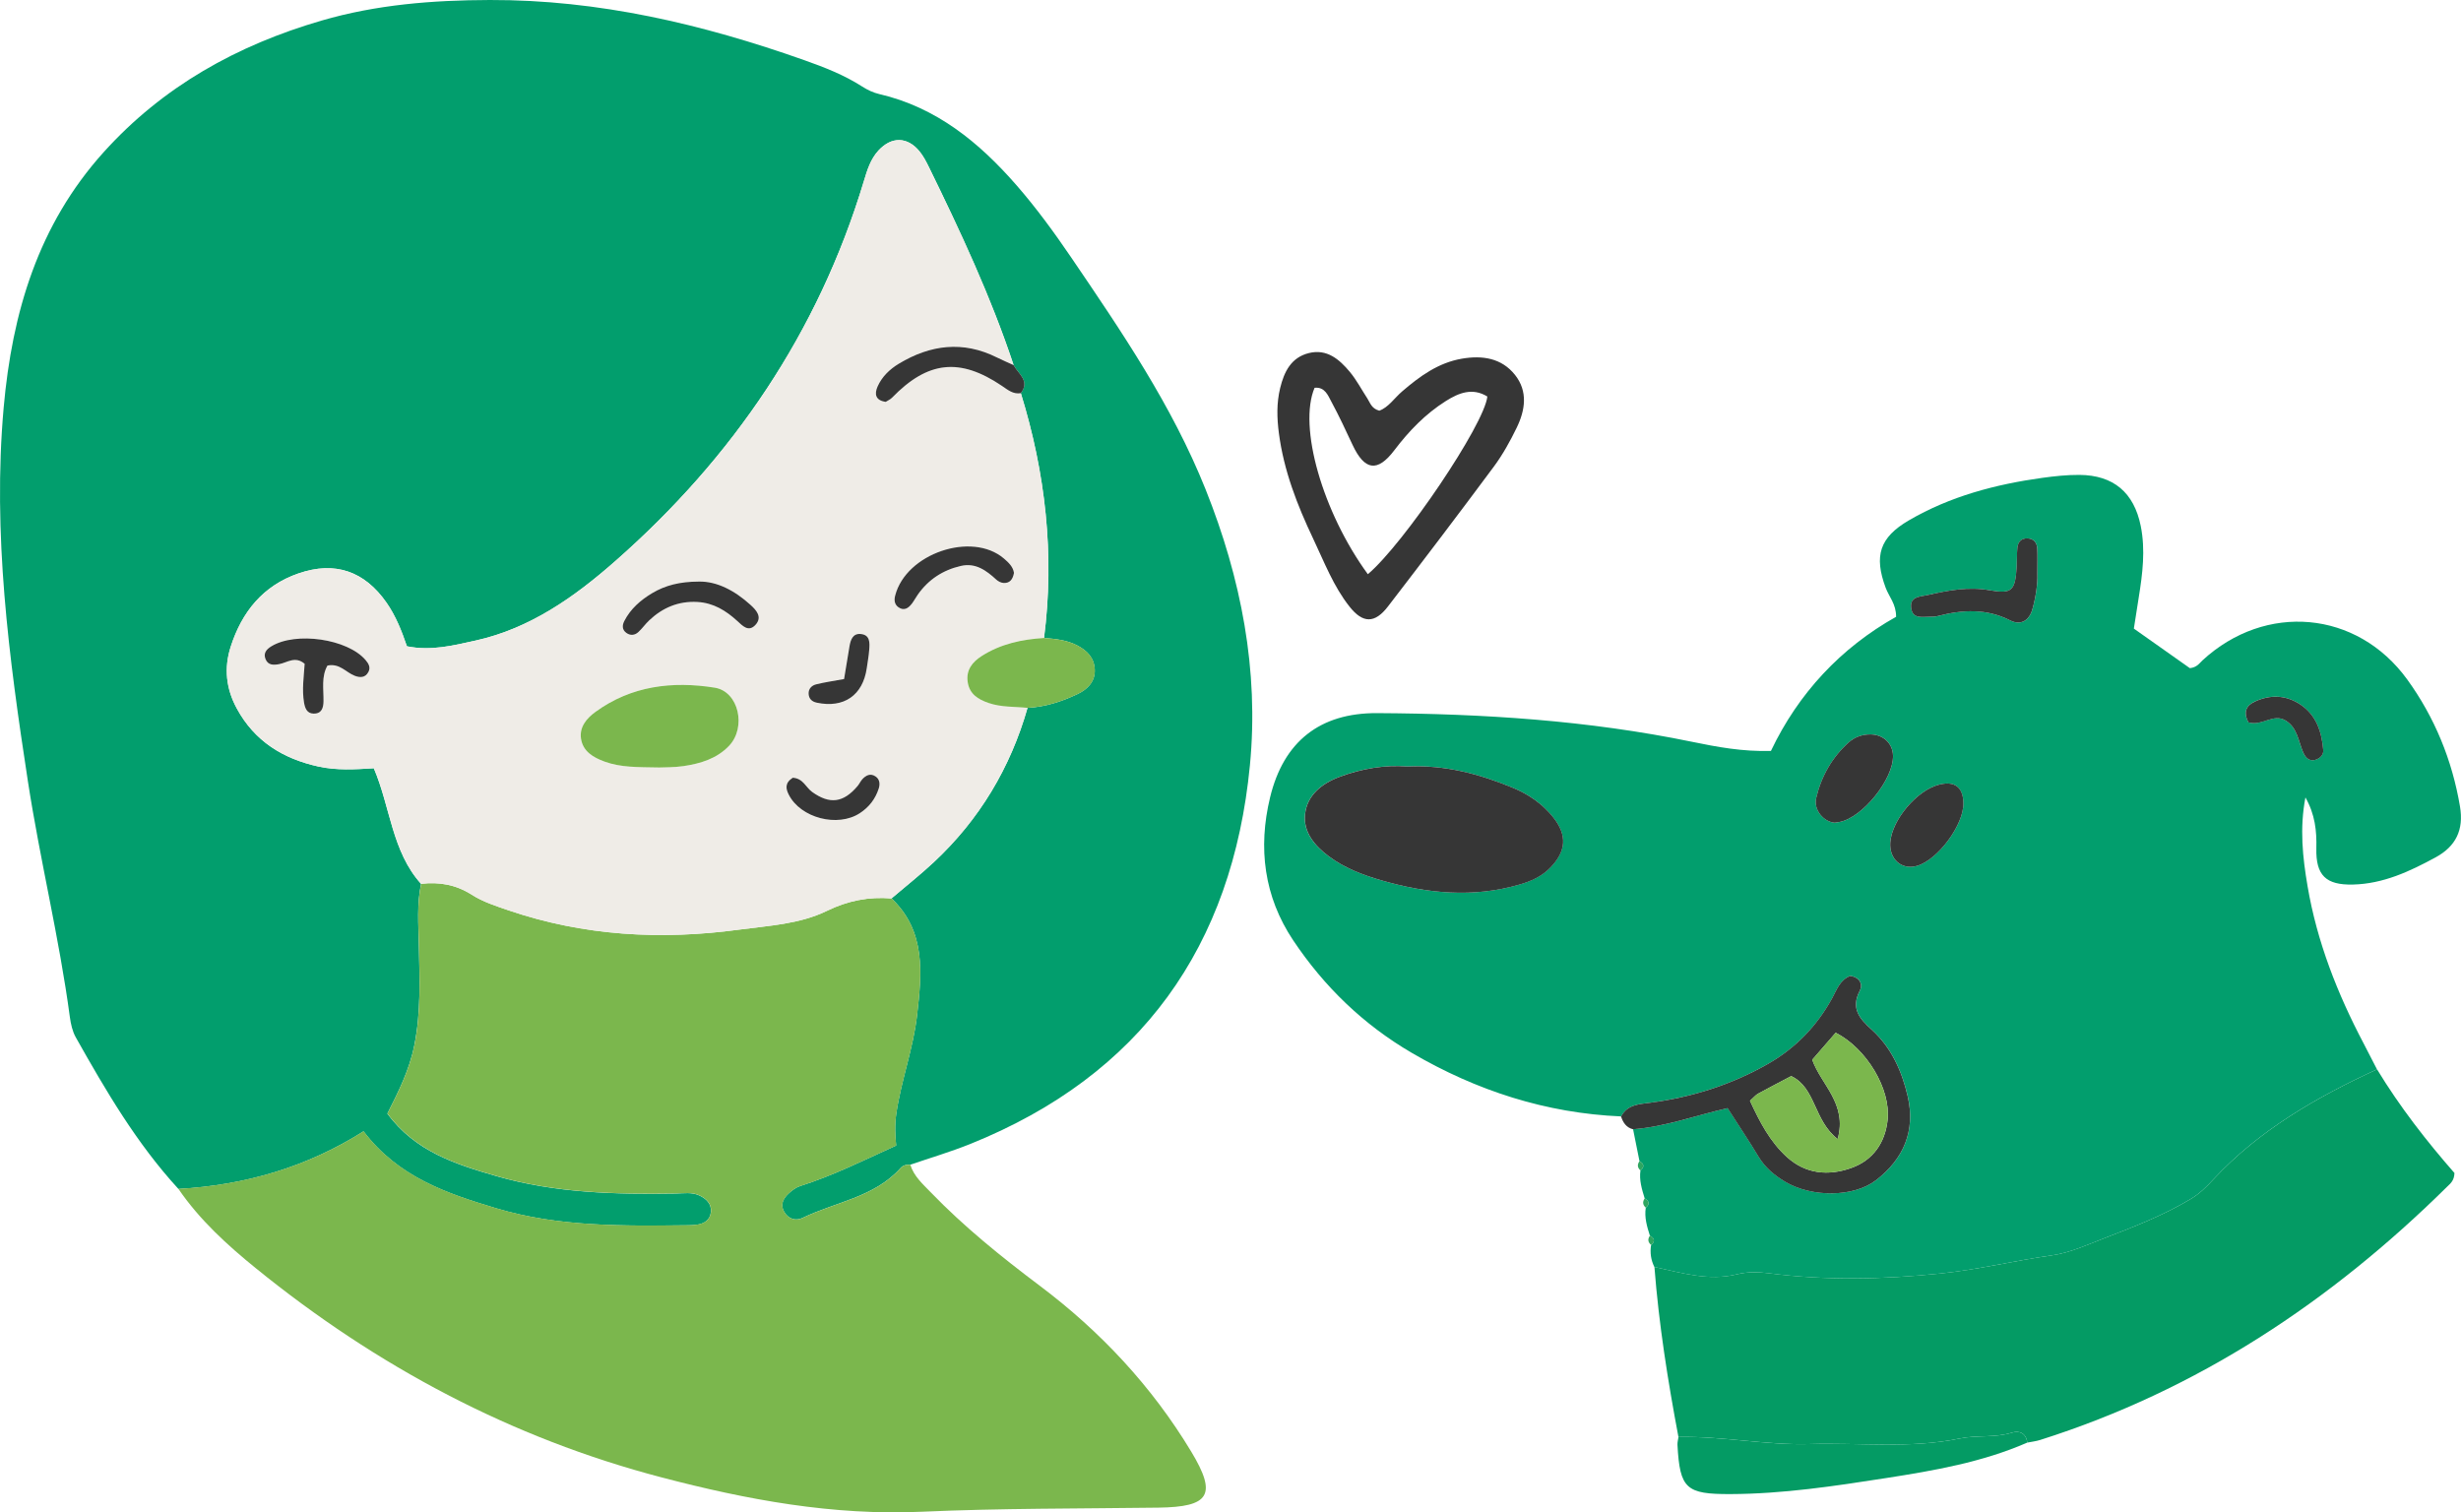 <?xml version="1.0" encoding="UTF-8"?>
<svg id="Livello_2" data-name="Livello 2" xmlns="http://www.w3.org/2000/svg" viewBox="0 0 685.63 421.33">
  <defs>
    <style>
      .cls-1 {
        fill: #029e6d;
      }

      .cls-1, .cls-2, .cls-3, .cls-4, .cls-5, .cls-6 {
        stroke-width: 0px;
      }

      .cls-2 {
        fill: #efece7;
      }

      .cls-3 {
        fill: #2ea660;
      }

      .cls-4 {
        fill: #7bb74d;
      }

      .cls-5 {
        fill: #049b64;
      }

      .cls-6 {
        fill: #363636;
      }
    </style>
  </defs>
  <g id="Livello_2-2" data-name="Livello 2">
    <g>
      <path class="cls-1" d="M49.69,331.22c-11.62-12.65-20.22-27.37-28.58-42.22-.94-1.67-1.39-3.73-1.65-5.66-2.95-22.07-8.31-43.7-11.69-65.69C2.47,183.16-2.1,148.67,1.02,113.59c2.36-26.53,9.62-50.94,27.83-71.16C45.39,24.07,66.06,12.59,89.57,5.74,104.9,1.27,120.52.05,136.45,0c30.36-.09,59.27,6.73,87.62,16.76,5.59,1.98,11.11,4.12,16.15,7.36,1.43.92,3.06,1.7,4.71,2.08,15.93,3.69,27.88,13.49,38.26,25.4,5.51,6.32,10.49,13.14,15.21,20.08,14.03,20.64,28.11,41.25,37.47,64.65,9.9,24.76,14.91,50.45,12.35,76.91-4.88,50.37-30.29,86.29-77.84,105.45-5.49,2.21-11.19,3.89-16.79,5.81-1.03-.09-2.01.16-2.69.92-7.31,8.16-18.14,9.44-27.33,13.91-1.86.9-3.95.32-5.11-1.73-1.2-2.12-.17-3.82,1.38-5.21.9-.81,1.96-1.6,3.09-1.96,9.12-2.89,17.66-7.15,26.74-11.28-.31-2.77-.43-5.81.04-8.98,1.38-9.27,4.74-18.11,5.79-27.39,1.3-11.54,2.55-23.27-7.13-32.48,3.94-3.35,8.01-6.56,11.79-10.09,12.71-11.87,21.34-26.28,26.11-43,4.95-.25,9.61-1.79,14-3.88,2.62-1.25,4.9-3.41,4.72-6.83-.17-3.26-2.12-5.25-4.93-6.7-2.92-1.51-6.04-1.8-9.2-2.06,2.98-23.22.41-45.92-6.47-68.2,2.66-3.47-.72-5.38-2.01-7.83-6.32-19.03-14.79-37.14-23.57-55.11-.76-1.55-1.57-3.12-2.65-4.44-3.37-4.11-7.8-4.15-11.41-.24-2.25,2.44-3.17,5.51-4.1,8.61-12.71,42.07-36.46,76.98-69.27,105.83-11.37,9.99-23.7,18.74-38.89,22.11-6.18,1.37-12.43,2.96-19.13,1.59-1.48-4.35-3.11-8.45-5.66-12.12-6.13-8.82-14.39-11.69-24.57-8.17-9.87,3.41-15.73,10.69-18.86,20.41-1.92,5.96-1.29,11.69,1.69,17.19,4.95,9.12,12.84,14.01,22.75,16.19,5.08,1.12,10.2.81,15.43.48,4.65,10.9,5.02,23.18,13.17,32.22-1.21,5.63-.74,11.31-.62,16.99.19,9.37.62,18.69-1.27,28.03-1.38,6.85-4.43,12.91-7.5,18.97,7.74,10.56,19.09,14.16,30.5,17.45,16.29,4.69,33.06,5.09,49.86,4.82,2.2-.04,4.49-.44,6.58.55,1.87.88,3.39,2.28,3.2,4.54-.2,2.3-1.86,3.34-4.03,3.62-.73.09-1.48.13-2.21.14-18.01.18-36.03.52-53.57-4.73-13.77-4.13-27.29-8.68-36.97-21.45-15.8,10-33.11,15.04-51.61,16.05Z"/>
      <path class="cls-1" d="M451.64,311.04c-20.94-.9-40.24-7.15-58.29-17.69-13.5-7.88-24.44-18.46-33.07-31.37-8.15-12.2-9.83-25.78-6.44-39.81,3.75-15.55,13.87-23.58,29.84-23.49,29.45.16,58.77,2.02,87.72,7.99,7,1.44,14.05,2.77,21.98,2.54,7.63-16.03,19.43-28.7,34.87-37.37.03-3.55-2-5.63-2.92-8.12-3.26-8.81-1.71-13.97,6.47-18.74,11.49-6.7,24.13-10.04,37.2-11.85,3.42-.47,6.89-.84,10.33-.82,9.47.07,15.2,4.91,17.08,14.24,1.34,6.67.51,13.3-.56,19.91-.43,2.68-.84,5.36-1.36,8.67,5.25,3.71,10.61,7.5,15.6,11.02,1.98-.21,2.64-1.35,3.52-2.17,17.53-16.15,43.07-13.99,57.08,5.38,7.59,10.5,12.48,22.39,14.66,35.33,1.1,6.52-1.15,11.11-6.8,14.18-7.21,3.92-14.59,7.37-23.01,7.57-7.54.18-10.39-2.55-10.21-10.14.12-4.79-.34-9.35-3.04-14.13-1.65,8.64-.77,16.7.59,24.7,2.63,15.51,8.32,29.96,15.62,43.83,1.26,2.4,2.49,4.82,3.73,7.23-16.87,7.77-32.81,16.91-45.64,30.71-1.83,1.97-3.72,3.87-6.11,5.32-7.62,4.61-15.9,7.81-24.12,10.98-4.76,1.84-9.67,4.1-14.63,4.8-10.43,1.48-20.66,4-31.19,5.08-15.98,1.64-31.85,1.99-47.78-.08-2.92-.38-5.9-.44-8.83.29-7.9,1.95-15.43-.4-23.02-2.04-.97-1.94-1.26-3.98-.92-6.12,1.2-1.03.96-1.88-.33-2.6-.81-2.54-1.57-5.08-1.15-7.8,1.19-1.01.97-1.86-.3-2.58-.78-2.54-1.57-5.08-1.18-7.8,1.18-.99.99-1.84-.27-2.58-.6-2.97-1.2-5.93-1.79-8.9,9.07-.69,17.62-3.91,26.35-5.88,3.07,4.78,5.95,9.06,8.6,13.48,1.85,3.08,4.45,5.24,7.44,7.02,7.45,4.44,19.11,4.32,25.26-.39,7.77-5.95,11.09-13.84,8.87-23.44-1.63-7.02-4.57-13.61-10.07-18.58-3.34-3.02-5.82-5.86-3.3-10.76,1.01-1.96-.1-3.83-2.64-4.17-2.87,1.11-3.74,3.83-5.01,6.17-4.24,7.77-10.2,13.94-17.83,18.3-10.14,5.81-21.16,9.3-32.73,10.84-3.24.43-6.45.49-8.25,3.83ZM392.06,213.55c-6.16-.51-12.68.55-18.99,2.92-4.89,1.84-8.93,5.11-9.5,10.36-.54,4.92,2.6,8.75,6.57,11.7,4.43,3.3,9.46,5.21,14.69,6.73,12.73,3.68,25.52,4.95,38.48,1.18,3.12-.91,6.01-2.15,8.36-4.49,4.71-4.69,5.08-9.29.91-14.41-3.01-3.7-6.86-6.33-11.27-8.13-9.19-3.76-18.62-6.36-29.27-5.87ZM511.15,229.21c.42-.06.9-.12,1.38-.21,6.4-1.23,15.03-11.96,14.87-18.48-.09-3.39-2.66-5.84-6.19-5.91-2.32-.05-4.49.74-6.11,2.18-4.68,4.17-7.69,9.51-9.11,15.56-.77,3.29,2.08,6.64,5.17,6.86ZM567.61,160.22c0-3.4.08-5.37-.02-7.34-.08-1.65-.94-2.8-2.71-2.88-1.8-.08-2.69,1.04-2.84,2.69-.16,1.71-.09,3.45-.19,5.17-.39,6.64-1.28,7.71-7.47,6.6-6.02-1.08-11.68.04-17.41,1.34-2.07.47-4.93.34-4.52,3.59.41,3.17,3.14,2.42,5.27,2.44.73,0,1.5-.02,2.2-.21,6.84-1.77,13.48-2.14,20.11,1.22,2.79,1.42,5.24.28,6.2-3.11,1.01-3.59,1.45-7.23,1.39-9.51ZM547,223.73c-.11-4.43-2.44-6.22-6.73-5.14-6.2,1.55-13.2,9.81-13.65,16.11-.33,4.66,3.16,7.75,7.4,6.55,5.85-1.66,13.12-11.47,12.97-17.52ZM626.41,201.25c3.78,1.14,6.92-2.62,10.37-.5,3.3,2.03,3.53,5.76,4.87,8.87.1.23.22.44.34.65.68,1.21,1.72,1.81,3.06,1.42,1.27-.37,2.3-1.42,2.2-2.67-.42-5.06-1.89-9.75-6.37-12.74-3.99-2.66-8.35-2.83-12.69-.83-2.3,1.06-3.35,2.82-1.79,5.79Z"/>
      <path class="cls-4" d="M49.69,331.22c18.5-1.01,35.81-6.05,51.61-16.05,9.68,12.77,23.2,17.32,36.97,21.45,17.54,5.26,35.56,4.91,53.57,4.73.74,0,1.48-.04,2.21-.14,2.17-.28,3.83-1.32,4.03-3.62.19-2.26-1.33-3.65-3.2-4.54-2.09-.99-4.38-.58-6.58-.55-16.81.27-33.57-.13-49.86-4.82-11.4-3.29-22.75-6.89-30.5-17.45,3.07-6.06,6.12-12.13,7.5-18.97,1.89-9.33,1.46-18.66,1.27-28.03-.12-5.68-.59-11.36.62-16.99,5.05-.58,9.68.21,14.13,3.05,3.07,1.96,6.7,3.13,10.2,4.33,20.97,7.15,42.51,8.33,64.29,5.38,8.26-1.12,16.8-1.5,24.5-5.26,5.72-2.79,11.64-3.97,17.94-3.43,9.68,9.21,8.43,20.94,7.13,32.48-1.05,9.27-4.41,18.12-5.79,27.39-.47,3.17-.34,6.21-.04,8.98-9.08,4.13-17.62,8.39-26.74,11.28-1.13.36-2.19,1.15-3.09,1.96-1.55,1.39-2.58,3.09-1.38,5.21,1.15,2.05,3.25,2.63,5.11,1.73,9.19-4.47,20.01-5.75,27.33-13.91.68-.76,1.66-1.01,2.69-.92,1,3.21,3.46,5.36,5.68,7.66,9.3,9.63,19.67,17.99,30.35,26.02,16.97,12.75,31.26,28.05,42.22,46.22,7.31,12.11,5.11,15.44-9.12,15.63-21.98.29-43.99.16-65.94,1.14-24.78,1.11-48.66-3.33-72.38-9.54-42.02-10.99-79.45-30.97-113.07-58.24-8.04-6.52-15.72-13.51-21.64-22.17Z"/>
      <path class="cls-5" d="M460.92,352.98c7.59,1.64,15.12,3.99,23.02,2.04,2.93-.72,5.91-.67,8.83-.29,15.93,2.07,31.8,1.72,47.78.08,10.53-1.08,20.76-3.6,31.19-5.08,4.96-.7,9.87-2.97,14.63-4.8,8.22-3.17,16.5-6.37,24.12-10.98,2.39-1.45,4.28-3.35,6.11-5.32,12.83-13.8,28.77-22.93,45.64-30.71,6.36,10.49,13.89,20.12,21.57,28.89-.08,2.18-1.15,2.93-2.01,3.78-32.48,32.09-69.61,56.72-113.41,70.59-1.16.37-2.4.5-3.6.74-.28-2.65-2.25-3.41-4.24-2.79-4.8,1.51-9.82.65-14.56,1.64-13.85,2.89-27.89,1.13-41.78,1.55-12.08.37-24.33-2.23-36.6-1.97-2.96-15.69-5.46-31.44-6.69-47.37Z"/>
      <path class="cls-6" d="M384.24,114.43c2.55-.9,4.21-3.5,6.38-5.37,4.92-4.23,10.08-8,16.66-9.13,5.66-.97,11.04-.21,14.8,4.52,3.65,4.6,2.84,9.83.47,14.71-1.82,3.76-3.88,7.48-6.36,10.83-9.71,13.08-19.57,26.06-29.5,38.97-3.69,4.8-7,4.75-10.73.03-4.49-5.68-7.04-12.44-10.11-18.9-4.46-9.39-8.21-19.04-9.56-29.46-.55-4.2-.65-8.36.36-12.51,1.11-4.55,3.05-8.52,7.99-9.75,5.04-1.26,8.51,1.75,11.43,5.25,1.88,2.26,3.26,4.93,4.88,7.4.78,1.19,1.12,2.78,3.28,3.39ZM381.07,159.99c9.98-8.42,32.51-41.75,33.3-49.52-4.14-2.54-7.95-1.02-11.56,1.26-5.69,3.59-10.28,8.34-14.34,13.7-4.73,6.24-8.31,5.68-11.68-1.55-1.87-4.01-3.75-8.03-5.85-11.93-.98-1.82-1.83-4.2-4.7-3.91-4.6,10.84,2.22,34.66,14.84,51.94Z"/>
      <path class="cls-6" d="M451.64,311.04c1.8-3.34,5-3.4,8.25-3.83,11.58-1.54,22.59-5.03,32.73-10.84,7.62-4.36,13.59-10.53,17.83-18.3,1.28-2.34,2.14-5.05,5.01-6.17,2.54.34,3.65,2.21,2.64,4.17-2.52,4.89-.04,7.74,3.3,10.76,5.51,4.97,8.45,11.57,10.07,18.58,2.23,9.6-1.1,17.49-8.87,23.44-6.15,4.71-17.81,4.83-25.26.39-2.99-1.78-5.59-3.94-7.44-7.02-2.65-4.42-5.53-8.69-8.6-13.48-8.72,1.97-17.28,5.19-26.35,5.88-1.87-.48-2.77-1.86-3.33-3.57ZM487.54,306.67c2.75,5.98,5.6,11.4,10.23,15.63,5.3,4.84,11.65,5.35,17.98,3.11,6.03-2.13,9.46-6.99,10.14-13.41.9-8.55-5.8-19.86-14.47-24.28-2.13,2.45-4.33,5-6.53,7.53,2.51,7.06,9.81,12.19,7.09,22.1-6.75-5.19-6.04-14.29-12.95-17.54-3.17,1.67-6.23,3.25-9.24,4.9-.62.34-1.1.94-2.24,1.96Z"/>
      <path class="cls-5" d="M467.61,400.35c12.28-.26,24.52,2.34,36.6,1.97,13.89-.43,27.92,1.33,41.78-1.55,4.74-.99,9.76-.13,14.56-1.64,1.98-.62,3.95.14,4.24,2.79-12.55,5.47-25.93,7.79-39.29,9.87-14.37,2.24-28.78,4.42-43.4,4.47-12.36.04-14.1-1.46-14.76-13.71-.04-.72.18-1.46.28-2.19Z"/>
      <path class="cls-3" d="M456.76,323.51c1.26.73,1.45,1.58.27,2.58-.87-.78-.94-1.64-.27-2.58Z"/>
      <path class="cls-3" d="M458.21,333.88c1.27.73,1.49,1.57.3,2.58-.86-.77-.95-1.64-.3-2.58Z"/>
      <path class="cls-3" d="M459.67,344.26c1.28.72,1.53,1.57.33,2.6-.9-.77-1.02-1.63-.33-2.6Z"/>
      <path class="cls-2" d="M248.38,250.31c-6.3-.54-12.22.64-17.94,3.43-7.69,3.75-16.24,4.14-24.5,5.26-21.78,2.95-43.32,1.77-64.29-5.38-3.49-1.19-7.12-2.36-10.2-4.33-4.46-2.85-9.08-3.63-14.13-3.05-8.14-9.03-8.52-21.32-13.17-32.21-5.24.33-10.36.63-15.43-.48-9.91-2.18-17.81-7.07-22.75-16.19-2.98-5.5-3.61-11.22-1.69-17.19,3.13-9.71,8.98-16.99,18.86-20.41,10.18-3.52,18.44-.64,24.57,8.17,2.55,3.67,4.18,7.77,5.66,12.12,6.7,1.38,12.95-.22,19.13-1.59,15.19-3.37,27.53-12.12,38.89-22.11,32.81-28.85,56.56-63.75,69.27-105.83.93-3.09,1.85-6.16,4.1-8.61,3.61-3.91,8.04-3.86,11.41.24,1.08,1.32,1.89,2.89,2.65,4.44,8.79,17.97,17.26,36.08,23.57,55.11-1.56-.71-3.14-1.37-4.67-2.14-9.44-4.71-18.52-3.54-27.29,1.74-2.55,1.53-4.72,3.6-5.94,6.37-.94,2.13-.56,3.87,2.27,4.27.57-.37,1.28-.67,1.77-1.17,9.94-10.22,18.85-11.22,30.59-3.29,1.65,1.11,3.11,2.42,5.29,2.04,6.88,22.29,9.45,44.98,6.47,68.2-6.17.37-12.08,1.63-17.38,5.02-2.64,1.69-4.4,3.93-3.91,7.27.5,3.34,2.87,4.8,5.84,5.83,3.55,1.22,7.23.97,10.85,1.36-4.77,16.72-13.4,31.13-26.11,43-3.78,3.53-7.85,6.73-11.79,10.09ZM183.47,213.82c1.58-.08,4.33,0,7-.4,4.69-.7,9.2-2.05,12.62-5.63,4.9-5.12,2.74-15.14-3.98-16.21-11.75-1.86-23.21-.54-33.24,6.76-2.46,1.8-4.51,4.25-4.01,7.47.55,3.52,3.37,5.19,6.55,6.36,4.53,1.66,9.22,1.53,15.05,1.64ZM91.23,185.43c3.43-.71,5.18,1.94,7.61,2.85,1.49.56,2.94.58,3.8-1.07.68-1.29.05-2.35-.79-3.32-5.03-5.9-19.4-7.99-26.24-3.83-1.39.85-2.3,1.92-1.62,3.6.71,1.72,2.22,1.65,3.74,1.38,2.27-.41,4.49-2.37,7.15-.1-.22,3.5-.79,7.17-.17,10.82.25,1.49.78,3,2.62,3.05,2.31.05,2.78-1.62,2.8-3.49.03-3.37-.64-6.84,1.1-9.89ZM194.66,162.03c-5.22.02-9.26,1.02-12.95,3.22-3.23,1.93-6.02,4.34-7.76,7.75-.6,1.17-.68,2.41.53,3.3,1.14.84,2.38.71,3.37-.2,1.08-1,1.94-2.24,3.01-3.25,3.75-3.56,8.18-5.43,13.43-5.14,4.44.25,7.95,2.4,11.13,5.3,1.45,1.33,3.11,3.16,5.01,1.14,2.12-2.24.22-4.22-1.38-5.67-4.32-3.91-9.26-6.57-14.38-6.45ZM282.49,159.62c-.25-1.71-1.49-2.89-2.81-4.01-8.96-7.63-27.27-1.39-30.28,10.3-.34,1.34-.2,2.51.91,3.29,1.56,1.09,2.78.24,3.75-1.03.59-.78,1.05-1.67,1.62-2.47,2.97-4.23,7.03-6.88,12.02-8.02,4.1-.94,7.07,1.25,9.88,3.83.51.47,1.27.86,1.95.91,1.79.14,2.64-.98,2.96-2.79ZM220.85,216.68c-2.26,1.46-1.93,3.08-1.1,4.71,3.3,6.52,13.63,9.19,19.8,5.15,2.55-1.67,4.31-3.95,5.26-6.85.41-1.27.28-2.54-.8-3.32-1.44-1.04-2.78-.43-3.84.8-.47.55-.78,1.25-1.25,1.81-3.97,4.71-7.77,5.17-12.67,1.64-1.74-1.25-2.47-3.78-5.4-3.95ZM235.16,189.18c-3.08.57-5.48.9-7.82,1.49-1.2.3-2.16,1.24-2.07,2.65.08,1.37.91,2.16,2.27,2.45,7.55,1.59,12.84-2.05,13.93-9.62.24-1.69.55-3.38.68-5.08.15-1.97.3-4.23-2.43-4.44-2.14-.17-2.75,1.64-3.06,3.41-.49,2.86-.95,5.74-1.51,9.14Z"/>
      <path class="cls-4" d="M286.29,197.22c-3.62-.39-7.3-.14-10.85-1.36-2.97-1.02-5.34-2.49-5.84-5.83-.5-3.34,1.27-5.59,3.91-7.27,5.29-3.38,11.21-4.64,17.38-5.02,3.16.27,6.28.55,9.2,2.06,2.8,1.45,4.76,3.44,4.93,6.7.17,3.42-2.11,5.58-4.72,6.83-4.39,2.09-9.05,3.63-14,3.88Z"/>
      <path class="cls-6" d="M284.41,109.54c-2.17.37-3.64-.93-5.29-2.04-11.74-7.93-20.65-6.94-30.59,3.29-.49.51-1.2.8-1.77,1.17-2.83-.4-3.21-2.13-2.27-4.27,1.23-2.77,3.4-4.84,5.94-6.37,8.77-5.28,17.85-6.45,27.29-1.74,1.53.76,3.12,1.43,4.67,2.14,1.29,2.45,4.67,4.36,2.01,7.83Z"/>
      <path class="cls-6" d="M392.06,213.55c10.65-.49,20.08,2.11,29.27,5.87,4.4,1.8,8.26,4.43,11.27,8.13,4.16,5.12,3.8,9.72-.91,14.41-2.35,2.34-5.25,3.59-8.36,4.49-12.96,3.76-25.76,2.5-38.48-1.18-5.23-1.51-10.26-3.43-14.69-6.73-3.96-2.95-7.1-6.78-6.57-11.7.57-5.26,4.62-8.52,9.5-10.36,6.3-2.37,12.83-3.43,18.99-2.92Z"/>
      <path class="cls-6" d="M511.15,229.21c-3.09-.22-5.94-3.57-5.17-6.86,1.42-6.05,4.43-11.39,9.11-15.56,1.62-1.44,3.79-2.23,6.11-2.18,3.53.08,6.1,2.52,6.19,5.91.16,6.52-8.47,17.25-14.87,18.48-.48.09-.96.15-1.38.21Z"/>
      <path class="cls-6" d="M567.61,160.22c.06,2.28-.37,5.92-1.39,9.51-.96,3.39-3.41,4.53-6.2,3.11-6.62-3.36-13.27-2.98-20.11-1.22-.71.18-1.47.21-2.2.21-2.13-.02-4.86.73-5.27-2.44-.41-3.24,2.45-3.12,4.52-3.59,5.73-1.3,11.39-2.42,17.41-1.34,6.19,1.11,7.08.04,7.47-6.6.1-1.72.03-3.45.19-5.17.15-1.65,1.03-2.77,2.84-2.69,1.77.08,2.63,1.23,2.71,2.88.1,1.96.02,3.94.02,7.34Z"/>
      <path class="cls-6" d="M547,223.73c.14,6.04-7.12,15.86-12.97,17.52-4.24,1.2-7.74-1.89-7.4-6.55.45-6.3,7.45-14.57,13.65-16.11,4.3-1.07,6.63.71,6.73,5.14Z"/>
      <path class="cls-6" d="M626.41,201.25c-1.56-2.97-.52-4.73,1.79-5.79,4.34-2,8.7-1.83,12.69.83,4.48,2.98,5.95,7.68,6.37,12.74.1,1.25-.93,2.3-2.2,2.67-1.34.39-2.38-.21-3.06-1.42-.12-.21-.25-.43-.34-.65-1.35-3.11-1.58-6.85-4.87-8.87-3.45-2.12-6.6,1.64-10.37.5Z"/>
      <path class="cls-4" d="M487.54,306.67c1.14-1.01,1.62-1.62,2.24-1.96,3.01-1.65,6.07-3.23,9.24-4.9,6.91,3.25,6.21,12.36,12.95,17.54,2.72-9.91-4.58-15.05-7.09-22.1,2.2-2.54,4.4-5.08,6.53-7.53,8.66,4.42,15.37,15.73,14.47,24.28-.68,6.42-4.11,11.28-10.14,13.41-6.33,2.24-12.68,1.73-17.98-3.11-4.63-4.23-7.48-9.65-10.23-15.63Z"/>
      <path class="cls-4" d="M183.47,213.82c-5.83-.11-10.52.02-15.05-1.64-3.18-1.17-6.01-2.84-6.55-6.36-.5-3.23,1.54-5.68,4.01-7.47,10.02-7.31,21.49-8.63,33.24-6.76,6.72,1.07,8.88,11.09,3.98,16.21-3.42,3.58-7.93,4.92-12.62,5.63-2.67.4-5.42.32-7,.4Z"/>
      <path class="cls-6" d="M91.23,185.43c-1.74,3.05-1.06,6.52-1.1,9.89-.02,1.88-.49,3.55-2.8,3.49-1.84-.04-2.36-1.56-2.62-3.05-.62-3.65-.05-7.32.17-10.82-2.66-2.27-4.88-.31-7.15.1-1.51.27-3.03.34-3.74-1.38-.69-1.68.23-2.76,1.62-3.6,6.83-4.16,21.21-2.07,26.24,3.83.83.98,1.47,2.03.79,3.32-.87,1.65-2.31,1.63-3.8,1.07-2.44-.92-4.19-3.56-7.61-2.85Z"/>
      <path class="cls-6" d="M194.66,162.03c5.13-.11,10.06,2.55,14.38,6.45,1.61,1.45,3.5,3.43,1.38,5.67-1.91,2.02-3.56.19-5.01-1.14-3.17-2.91-6.69-5.06-11.13-5.3-5.24-.29-9.67,1.58-13.43,5.14-1.07,1.01-1.92,2.25-3.01,3.25-.99.91-2.23,1.05-3.37.2-1.21-.89-1.13-2.14-.53-3.3,1.75-3.41,4.54-5.82,7.76-7.75,3.69-2.2,7.73-3.2,12.95-3.22Z"/>
      <path class="cls-6" d="M282.49,159.62c-.32,1.81-1.17,2.93-2.96,2.79-.67-.05-1.44-.44-1.95-.91-2.81-2.58-5.79-4.77-9.88-3.83-4.99,1.14-9.06,3.79-12.02,8.02-.57.81-1.03,1.69-1.62,2.47-.97,1.28-2.19,2.12-3.75,1.03-1.11-.78-1.26-1.96-.91-3.29,3.02-11.69,21.33-17.93,30.28-10.3,1.32,1.13,2.56,2.3,2.81,4.01Z"/>
      <path class="cls-6" d="M220.85,216.68c2.92.17,3.66,2.7,5.4,3.95,4.9,3.52,8.7,3.06,12.67-1.64.47-.56.78-1.26,1.25-1.81,1.06-1.23,2.4-1.85,3.84-.8,1.08.78,1.21,2.06.8,3.32-.94,2.9-2.7,5.18-5.26,6.85-6.17,4.04-16.5,1.37-19.8-5.15-.83-1.63-1.16-3.25,1.1-4.71Z"/>
      <path class="cls-6" d="M235.16,189.18c.56-3.41,1.02-6.28,1.51-9.14.3-1.77.92-3.58,3.06-3.41,2.73.22,2.58,2.47,2.43,4.44-.13,1.7-.44,3.39-.68,5.08-1.09,7.57-6.38,11.22-13.93,9.62-1.36-.29-2.19-1.08-2.27-2.45-.08-1.42.87-2.35,2.07-2.65,2.34-.59,4.74-.92,7.82-1.49Z"/>
    </g>
  </g>
</svg>